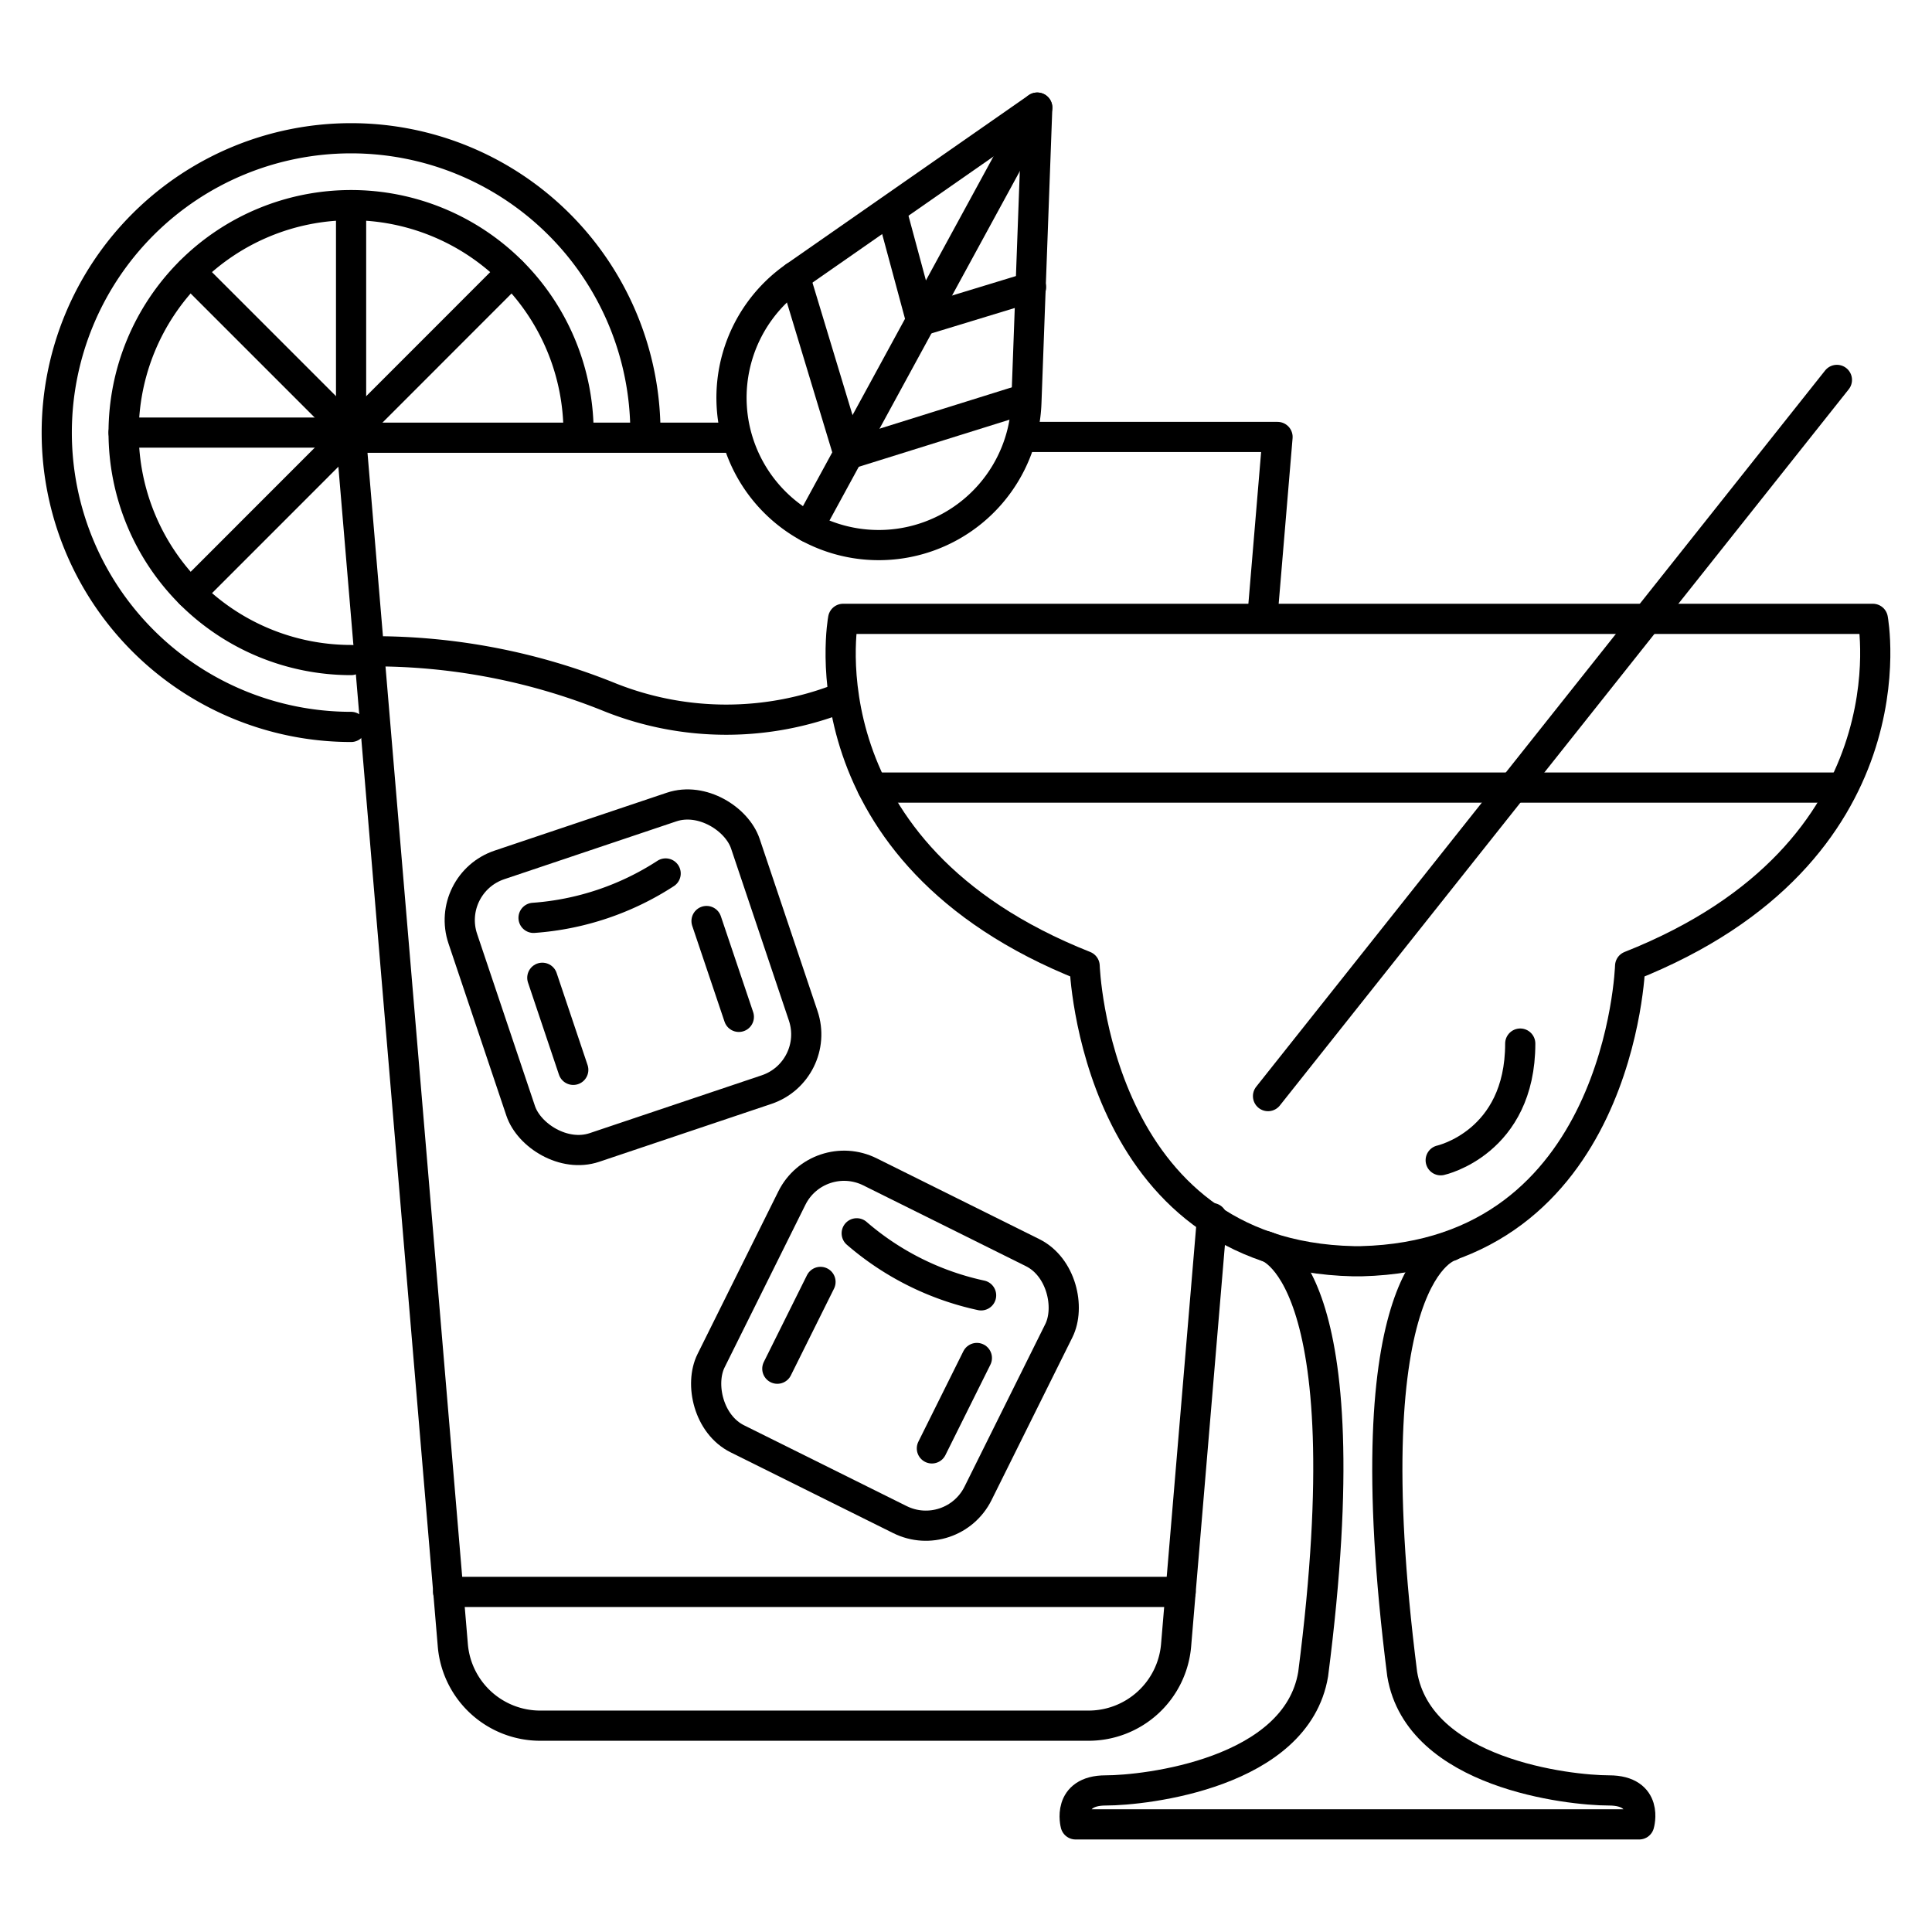 <?xml version="1.0" ?><svg data-name="Layer 1" id="Layer_1" viewBox="0 0 128 128" xmlns="http://www.w3.org/2000/svg"><defs><style>.cls-1{fill:none;stroke:#000;stroke-linecap:round;stroke-linejoin:round;stroke-width:2px;}</style></defs><title/><rect class="cls-1" height="19.75" rx="3.86" ry="3.86" transform="translate(-18.45 16.74) rotate(-18.58)" width="19.75" x="32.07" y="54.87"/><path class="cls-1" d="M35.35,60.81a18.47,18.47,0,0,0,8.75-2.94"/><line class="cls-1" x1="46.81" x2="48.95" y1="61.02" y2="67.37"/><line class="cls-1" x1="35.93" x2="37.98" y1="64.78" y2="70.88"/><rect class="cls-1" height="19.75" rx="3.86" ry="3.86" transform="translate(45.78 -16.78) rotate(26.42)" width="19.75" x="48.77" y="79.28"/><path class="cls-1" d="M56.76,81.71A18.58,18.58,0,0,0,65,85.82"/><line class="cls-1" x1="64.72" x2="61.74" y1="89.97" y2="95.96"/><line class="cls-1" x1="54.36" x2="51.5" y1="84.93" y2="90.68"/><path class="cls-1" d="M53.57,34.94h0a9.78,9.78,0,0,1-.91-16.62L68.72,7.13,68,26.69A9.79,9.79,0,0,1,53.57,34.94Z"/><line class="cls-1" x1="53.57" x2="68.72" y1="34.94" y2="7.13"/><polyline class="cls-1" points="68.31 19.03 61.03 21.25 59.05 13.91"/><polyline class="cls-1" points="52.66 18.32 56.22 30.09 67.96 26.42"/><path class="cls-1" d="M124.08,41H55.86s-2.94,15.5,16,23c0,0,.64,19.19,17.82,19.56h.5C107.4,83.14,108,64,108,64,127,56.48,124.08,41,124.08,41Z"/><path class="cls-1" d="M83.86,82.56S90.47,84,87,110.92c-1.1,6.58-11.13,7.7-13.74,7.7s-2,2.25-2,2.25H108.6s.66-2.25-2-2.25S94,117.5,92.9,110.92C89.47,84,96.09,82.56,96.09,82.56"/><line class="cls-1" x1="57.8" x2="121.8" y1="52.18" y2="52.18"/><line class="cls-1" x1="121.7" x2="84.01" y1="25.17" y2="72.62"/><path class="cls-1" d="M95.45,76.87s5.27-1.16,5.27-7.73"/><path class="cls-1" d="M55.79,46.21a20.77,20.77,0,0,1-15.35,0,41.65,41.65,0,0,0-15.88-3.06"/><polyline class="cls-1" points="83.63 40.98 84.64 28.95 67.71 28.95"/><path class="cls-1" d="M48.76,29H23.26L30,109a5.81,5.81,0,0,0,5.79,5.33H72.12a5.82,5.82,0,0,0,5.8-5.33l2.38-28.3"/><line class="cls-1" x1="29.69" x2="78.22" y1="105.47" y2="105.47"/><path class="cls-1" d="M23.26,43.73A15.07,15.07,0,1,1,38.33,28.66"/><path class="cls-1" d="M23.26,48.16a19.5,19.5,0,1,1,19.5-19.5"/><line class="cls-1" x1="12.61" x2="33.91" y1="39.32" y2="18.01"/><line class="cls-1" x1="12.61" x2="22.86" y1="18.01" y2="28.26"/><line class="cls-1" x1="8.19" x2="23.26" y1="28.66" y2="28.66"/><line class="cls-1" x1="23.26" x2="23.26" y1="13.6" y2="28.66"/></svg>